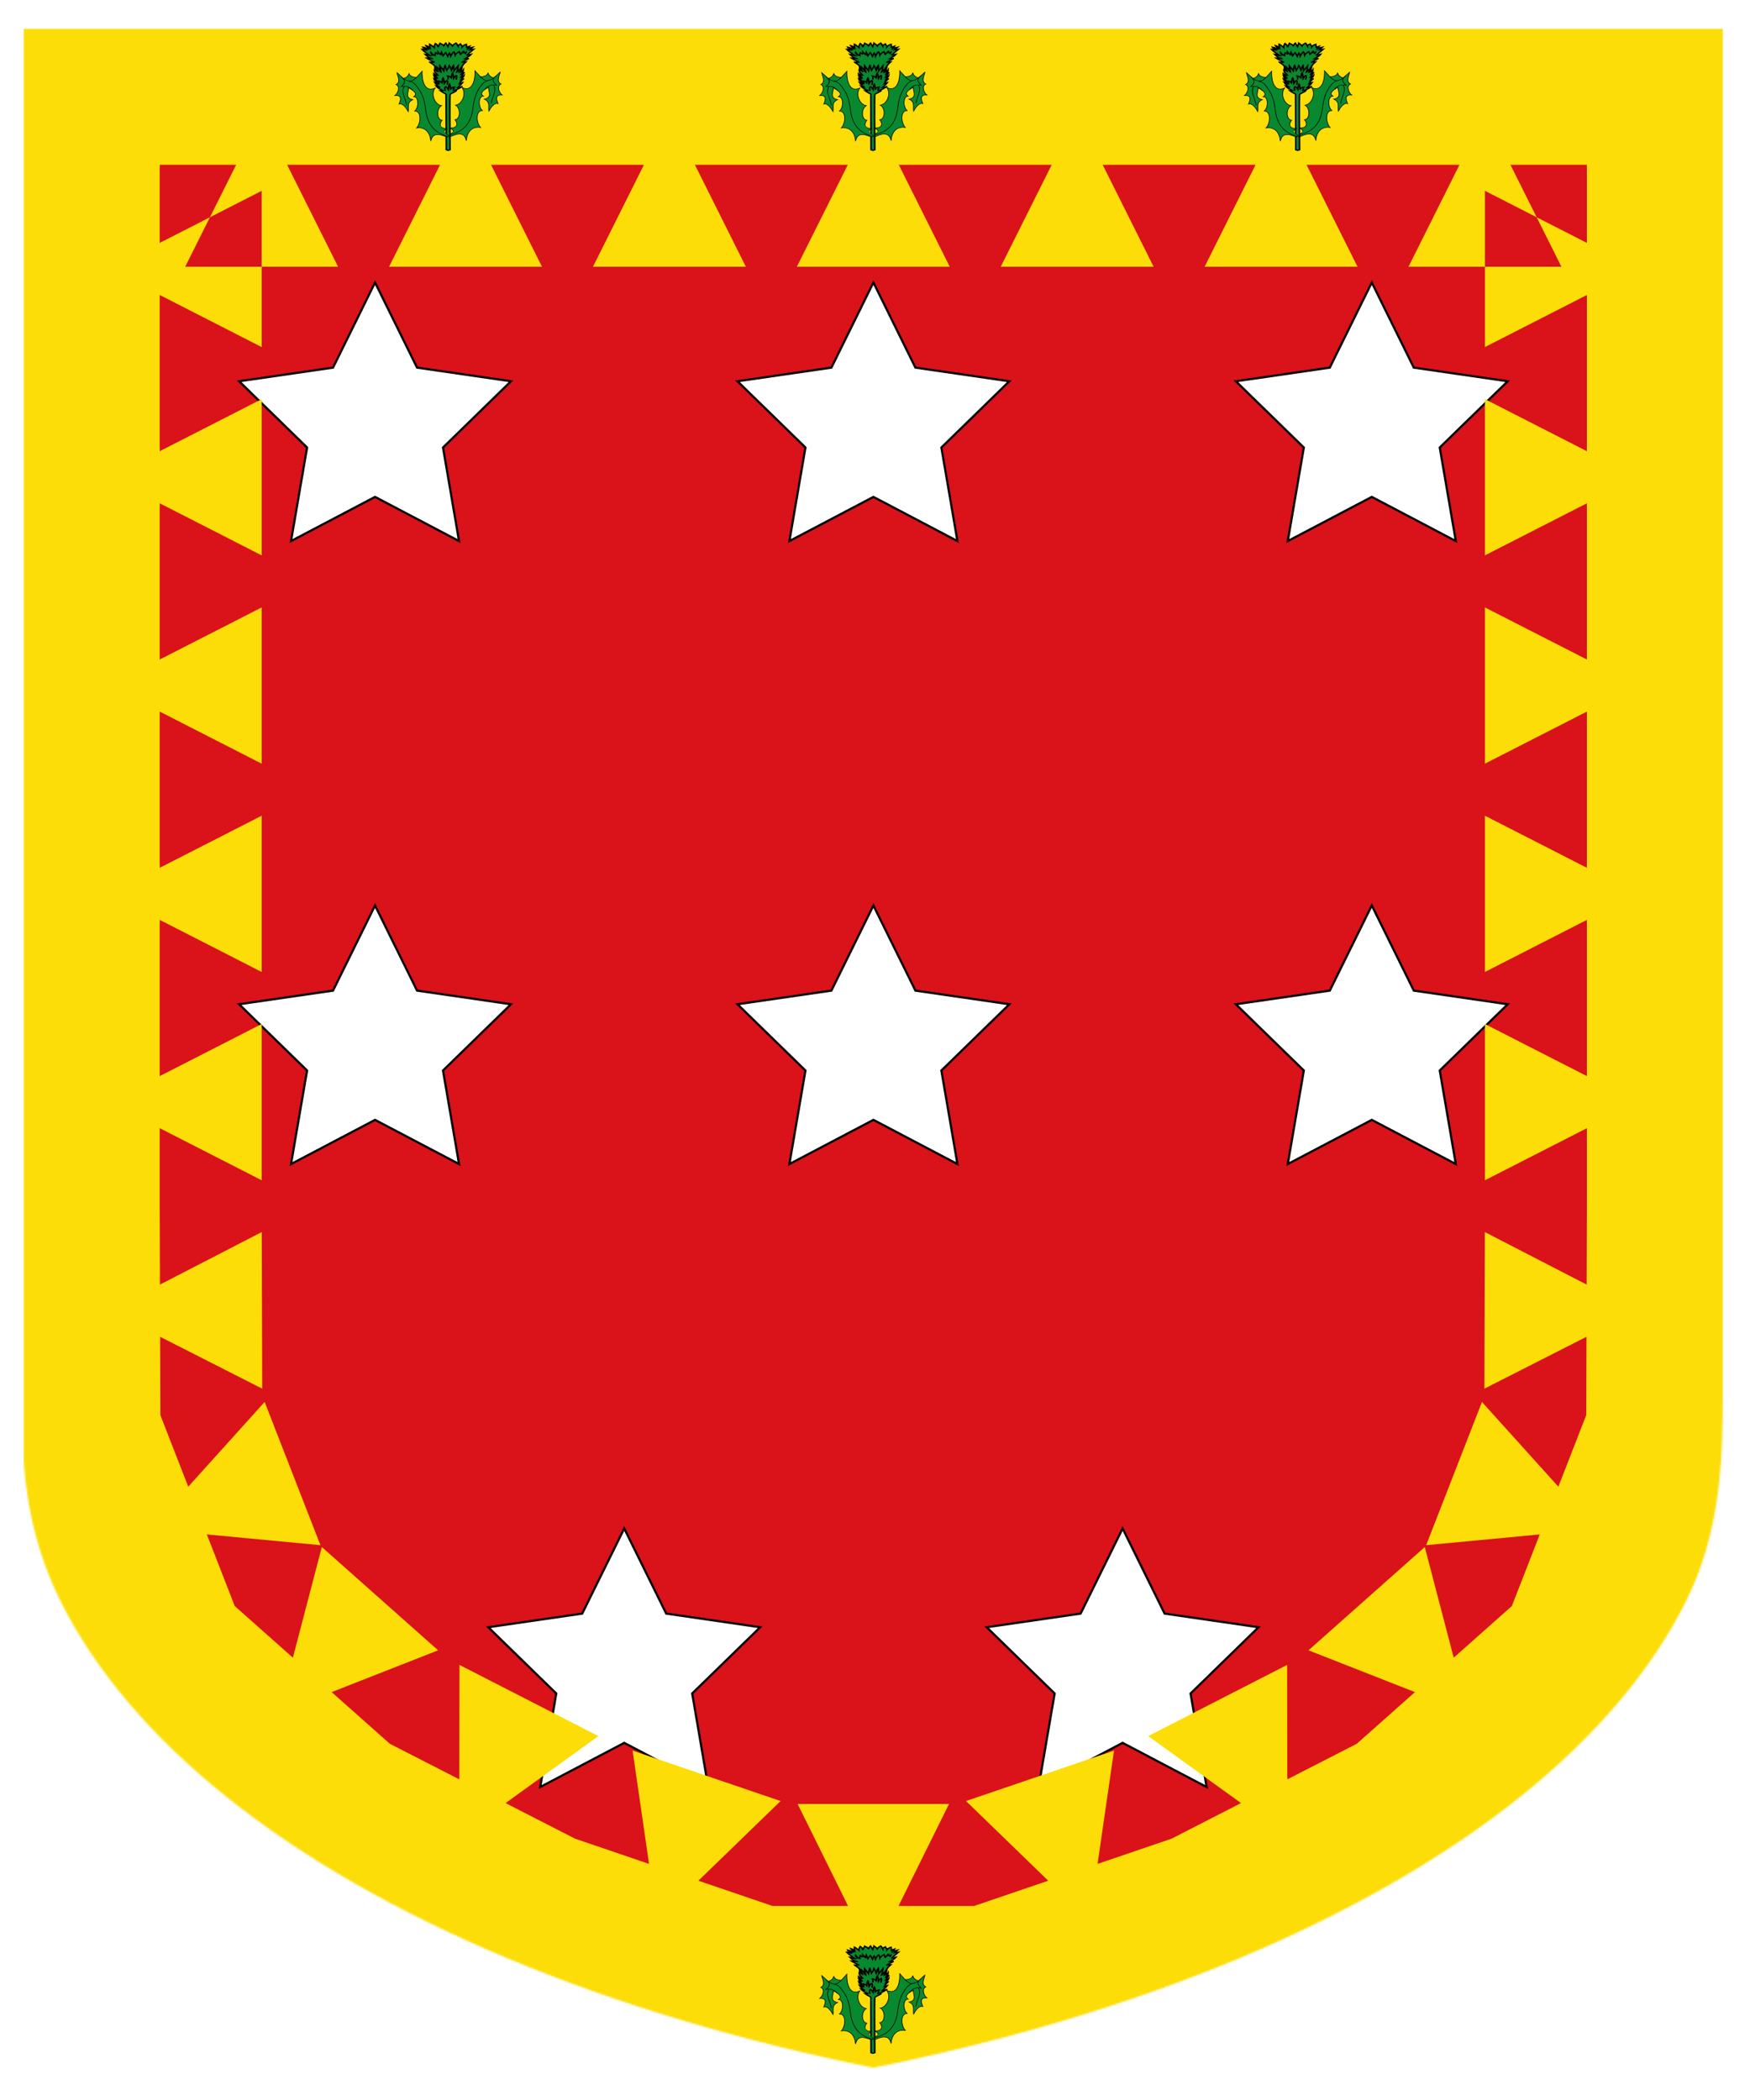 <?xml version="1.0" encoding="utf-8" ?>
    <svg version="1.1"
        baseProfile="full"
        xmlns="http://www.w3.org/2000/svg"
        xmlns:xlink="http://www.w3.org/1999/xlink" 
         xmlns:rdf="http://www.w3.org/1999/02/22-rdf-syntax-ns#"
         xmlns:cc="http://creativecommons.org/ns#"
         xmlns:dc="http://purl.org/dc/elements/1.1/" 
        xmlns:blazonML="http://drawshield.net/blazonML" preserveAspectRatio="xMidYMid meet" height="1200" width="1000" viewBox="0,0,1030,1230 "><defs>
      <filter id="shiny" x="0" y="0" width="150%" height="150%">
      <feGaussianBlur in = "SourceAlpha" stdDeviation = "4" result = "blur1"/>
        <feSpecularLighting result = "specOut" in = "blur1" specularExponent = "20" lighting-color = "#696969">
            <fePointLight x = "300" y = "300" z = "500"/>
        </feSpecularLighting>
        <feComposite result="highlight" in = "SourceGraphic" in2 = "specOut" operator = "arithmetic" k1 = "0" k2 = "1" k3 = "1" k4 = "0"/>
      <feOffset result="offOut" in="SourceGraphic" dx="14" dy="14" />
      <feColorMatrix result = "matrixOut" in = "offOut" type = "matrix" values = "0.2 0 0 0 0 0 0.2 0 0 0 0 0 0.2 0 0 0 0 0 1 0"/>
      <feGaussianBlur result="blurOut" in="matrixOut" stdDeviation="10" />
      <feBlend in="highlight" in2="blurOut" mode="normal"/>
    </filter></defs><g  filter="url(#shiny)" ><g mask="url(#mask5)"><g><g  fill="#da1219"><rect x='0' y='0' width='1000' height='1200'><title>Field</title></rect></g><g transform='translate(0,0)'><g  fill="#ffffff"><g transform=" translate(121.338,147.998) scale(0.427, 0.427) " >
<title>eight mullets</title><g  fill-rule="evenodd" stroke="#000000" stroke-width="3" ><path d="M 200 3 L 200 3 257.897 120.312 387.358 139.124 293.679 230.438 315.794 359.376 200 298.5 84.206 359.376 106.321 230.438 12.642 139.124 142.103 120.312 z"  />
</g>
</g>
</g><g  fill="#ffffff"><g transform=" translate(414.668,147.998) scale(0.427, 0.427) " >
<title>eight mullets</title><g  fill-rule="evenodd" stroke="#000000" stroke-width="3" ><path d="M 200 3 L 200 3 257.897 120.312 387.358 139.124 293.679 230.438 315.794 359.376 200 298.5 84.206 359.376 106.321 230.438 12.642 139.124 142.103 120.312 z"  />
</g>
</g>
</g><g  fill="#ffffff"><g transform=" translate(707.998,147.998) scale(0.427, 0.427) " >
<title>eight mullets</title><g  fill-rule="evenodd" stroke="#000000" stroke-width="3" ><path d="M 200 3 L 200 3 257.897 120.312 387.358 139.124 293.679 230.438 315.794 359.376 200 298.5 84.206 359.376 106.321 230.438 12.642 139.124 142.103 120.312 z"  />
</g>
</g>
</g><g  fill="#ffffff"><g transform=" translate(121.338,514.668) scale(0.427, 0.427) " >
<title>eight mullets</title><g  fill-rule="evenodd" stroke="#000000" stroke-width="3" ><path d="M 200 3 L 200 3 257.897 120.312 387.358 139.124 293.679 230.438 315.794 359.376 200 298.5 84.206 359.376 106.321 230.438 12.642 139.124 142.103 120.312 z"  />
</g>
</g>
</g><g  fill="#ffffff"><g transform=" translate(414.668,514.668) scale(0.427, 0.427) " >
<title>eight mullets</title><g  fill-rule="evenodd" stroke="#000000" stroke-width="3" ><path d="M 200 3 L 200 3 257.897 120.312 387.358 139.124 293.679 230.438 315.794 359.376 200 298.5 84.206 359.376 106.321 230.438 12.642 139.124 142.103 120.312 z"  />
</g>
</g>
</g><g  fill="#ffffff"><g transform=" translate(707.998,514.668) scale(0.427, 0.427) " >
<title>eight mullets</title><g  fill-rule="evenodd" stroke="#000000" stroke-width="3" ><path d="M 200 3 L 200 3 257.897 120.312 387.358 139.124 293.679 230.438 315.794 359.376 200 298.5 84.206 359.376 106.321 230.438 12.642 139.124 142.103 120.312 z"  />
</g>
</g>
</g><g  fill="#ffffff"><g transform=" translate(267.998,881.338) scale(0.427, 0.427) " >
<title>eight mullets</title><g  fill-rule="evenodd" stroke="#000000" stroke-width="3" ><path d="M 200 3 L 200 3 257.897 120.312 387.358 139.124 293.679 230.438 315.794 359.376 200 298.5 84.206 359.376 106.321 230.438 12.642 139.124 142.103 120.312 z"  />
</g>
</g>
</g><g  fill="#ffffff"><g transform=" translate(561.338,881.338) scale(0.427, 0.427) " >
<title>eight mullets</title><g  fill-rule="evenodd" stroke="#000000" stroke-width="3" ><path d="M 200 3 L 200 3 257.897 120.312 387.358 139.124 293.679 230.438 315.794 359.376 200 298.5 84.206 359.376 106.321 230.438 12.642 139.124 142.103 120.312 z"  />
</g>
</g>
</g><g><title>bordure</title><g  fill="#fcdd07"><path fill-rule='evenodd' d='M 1100 -100 
C 1100,-100 1100,-54.657 1100,-54.657
 1100,-54.657 1160,-84.886 1160,-84.886
 1160,-84.886 1160,5.8 1160,5.8
 1160,5.8 1100,-24.429 1100,-24.429
 1100,-24.429 1100,20.914 1100,20.914
 1100,20.914 1100,66.257 1100,66.257
 1100,66.257 1160,36.029 1160,36.029
 1160,36.029 1160,126.714 1160,126.714
 1160,126.714 1100,96.486 1100,96.486
 1100,96.486 1100,141.829 1100,141.829
 1100,141.829 1100,187.172 1100,187.172
 1100,187.172 1160,156.943 1160,156.943
 1160,156.943 1160,247.629 1160,247.629
 1160,247.629 1100,217.4 1100,217.4
 1100,217.4 1100,262.743 1100,262.743
 1100,262.743 1100,308.086 1100,308.086
 1100,308.086 1160,277.857 1160,277.857
 1160,277.857 1160,368.543 1160,368.543
 1160,368.543 1100,338.315 1100,338.315
 1100,338.315 1100,383.658 1100,383.658
 1100,383.658 1100,429 1100,429
 1100,429 1160,398.772 1160,398.772
 1160,398.772 1160,489.458 1160,489.458
 1160,489.458 1100,459.229 1100,459.229
 1100,459.229 1100,504.572 1100,504.572
 1100,504.572 1100,549.915 1100,549.915
 1100,549.915 1160,519.686 1160,519.686
 1160,519.686 1160,610.372 1160,610.372
 1160,610.372 1100,580.143 1100,580.143
 1100,580.143 1100,625.486 1100,625.486
 1100,625.486 1100,670.829 1100,670.829
 1100,670.829 1160,640.601 1160,640.601
 1160,640.601 1160,731.286 1160,731.286
 1160,731.286 1100,701.058 1100,701.058
 1100,701.058 1100,746.401 1100,746.401
 1100,746.401 1099.741,791.909 1099.741,791.909
 1099.741,791.909 1159.913,761.912 1159.913,761.912
 1159.913,761.912 1159.395,852.928 1159.395,852.928
 1159.395,852.928 1099.568,822.248 1099.568,822.248
 1099.568,822.248 1099.309,867.756 1099.309,867.756
 1099.309,867.756 1086.549,910.82 1086.549,910.82
 1086.549,910.82 1152.583,899.157 1152.583,899.157
 1152.583,899.157 1127.063,985.284 1127.063,985.284
 1127.063,985.284 1078.042,939.529 1078.042,939.529
 1078.042,939.529 1065.282,982.593 1065.282,982.593
 1065.282,982.593 1037.295,1017.967 1037.295,1017.967
 1037.295,1017.967 1103.007,1031.612 1103.007,1031.612
 1103.007,1031.612 1047.033,1102.36 1047.033,1102.36
 1047.033,1102.36 1018.637,1041.55 1018.637,1041.55
 1018.637,1041.55 990.65,1076.924 990.65,1076.924
 990.65,1076.924 954.531,1104.18 954.531,1104.18
 954.531,1104.18 1014.751,1133.903 1014.751,1133.903
 1014.751,1133.903 942.513,1188.415 942.513,1188.415
 942.513,1188.415 930.451,1122.35 930.451,1122.35
 930.451,1122.35 894.332,1149.606 894.332,1149.606
 894.332,1149.606 854.181,1170.754 854.181,1170.754
 854.181,1170.754 908.909,1209.742 908.909,1209.742
 908.909,1209.742 828.607,1252.038 828.607,1252.038
 828.607,1252.038 827.414,1184.853 827.414,1184.853
 827.414,1184.853 787.262,1206 787.262,1206
 787.262,1206 744.968,1222.644 744.968,1222.644
 744.968,1222.644 795.136,1267.381 795.136,1267.381
 795.136,1267.381 710.547,1300.668 710.547,1300.668
 710.547,1300.668 716.772,1233.74 716.772,1233.74
 716.772,1233.74 674.477,1250.384 674.477,1250.384
 674.477,1250.384 631.085,1263.51 631.085,1263.51
 631.085,1263.51 677.386,1312.189 677.386,1312.189
 677.386,1312.189 590.602,1338.442 590.602,1338.442
 590.602,1338.442 602.157,1272.261 602.157,1272.261
 602.157,1272.261 558.765,1285.388 558.765,1285.388
 558.765,1285.388 514.691,1285.388 514.691,1285.388
 514.691,1285.388 544.074,1345.388 544.074,1345.388
 544.074,1345.388 455.926,1345.388 455.926,1345.388
 455.926,1345.388 485.309,1285.388 485.309,1285.388
 485.309,1285.388 441.235,1285.388 441.235,1285.388
 441.235,1285.388 397.843,1272.261 397.843,1272.261
 397.843,1272.261 409.398,1338.442 409.398,1338.442
 409.398,1338.442 322.614,1312.189 322.614,1312.189
 322.614,1312.189 368.915,1263.51 368.915,1263.51
 368.915,1263.51 325.523,1250.384 325.523,1250.384
 325.523,1250.384 283.228,1233.74 283.228,1233.74
 283.228,1233.74 289.453,1300.668 289.453,1300.668
 289.453,1300.668 204.864,1267.381 204.864,1267.381
 204.864,1267.381 255.032,1222.644 255.032,1222.644
 255.032,1222.644 212.738,1206 212.738,1206
 212.738,1206 172.586,1184.853 172.586,1184.853
 172.586,1184.853 171.393,1252.038 171.393,1252.038
 171.393,1252.038 91.091,1209.742 91.091,1209.742
 91.091,1209.742 145.819,1170.754 145.819,1170.754
 145.819,1170.754 105.668,1149.606 105.668,1149.606
 105.668,1149.606 69.549,1122.35 69.549,1122.35
 69.549,1122.35 57.487,1188.415 57.487,1188.415
 57.487,1188.415 -14.751,1133.903 -14.751,1133.903
 -14.751,1133.903 45.469,1104.18 45.469,1104.18
 45.469,1104.18 9.35,1076.924 9.35,1076.924
 9.35,1076.924 -18.637,1041.55 -18.637,1041.55
 -18.637,1041.55 -47.033,1102.36 -47.033,1102.36
 -47.033,1102.36 -103.007,1031.612 -103.007,1031.612
 -103.007,1031.612 -37.295,1017.967 -37.295,1017.967
 -37.295,1017.967 -65.282,982.593 -65.282,982.593
 -65.282,982.593 -78.042,939.529 -78.042,939.529
 -78.042,939.529 -127.063,985.284 -127.063,985.284
 -127.063,985.284 -152.583,899.157 -152.583,899.157
 -152.583,899.157 -86.549,910.82 -86.549,910.82
 -86.549,910.82 -99.309,867.756 -99.309,867.756
 -99.309,867.756 -99.568,822.248 -99.568,822.248
 -99.568,822.248 -159.395,852.928 -159.395,852.928
 -159.395,852.928 -159.913,761.912 -159.913,761.912
 -159.913,761.912 -99.741,791.909 -99.741,791.909
 -99.741,791.909 -100,746.401 -100,746.401
 -100,746.401 -100,701.058 -100,701.058
 -100,701.058 -160,731.286 -160,731.286
 -160,731.286 -160,640.601 -160,640.601
 -160,640.601 -100,670.829 -100,670.829
 -100,670.829 -100,625.486 -100,625.486
 -100,625.486 -100,580.143 -100,580.143
 -100,580.143 -160,610.372 -160,610.372
 -160,610.372 -160,519.686 -160,519.686
 -160,519.686 -100,549.915 -100,549.915
 -100,549.915 -100,504.572 -100,504.572
 -100,504.572 -100,459.229 -100,459.229
 -100,459.229 -160,489.458 -160,489.458
 -160,489.458 -160,398.772 -160,398.772
 -160,398.772 -100,429 -100,429
 -100,429 -100,383.658 -100,383.658
 -100,383.658 -100,338.315 -100,338.315
 -100,338.315 -160,368.543 -160,368.543
 -160,368.543 -160,277.857 -160,277.857
 -160,277.857 -100,308.086 -100,308.086
 -100,308.086 -100,262.743 -100,262.743
 -100,262.743 -100,217.4 -100,217.4
 -100,217.4 -160,247.629 -160,247.629
 -160,247.629 -160,156.943 -160,156.943
 -160,156.943 -100,187.172 -100,187.172
 -100,187.172 -100,141.829 -100,141.829
 -100,141.829 -100,96.486 -100,96.486
 -100,96.486 -160,126.714 -160,126.714
 -160,126.714 -160,36.029 -160,36.029
 -160,36.029 -100,66.257 -100,66.257
 -100,66.257 -100,20.914 -100,20.914
 -100,20.914 -100,-24.429 -100,-24.429
 -100,-24.429 -160,5.8 -160,5.8
 -160,5.8 -160,-84.886 -160,-84.886
 -160,-84.886 -100,-54.657 -100,-54.657
 -100,-54.657 -100,-100 -100,-100
 -100,-100 -55,-100 -55,-100
 -55,-100 -85,-160 -85,-160
 -85,-160 5,-160 5,-160
 5,-160 -25,-100 -25,-100
 -25,-100 20,-100 20,-100
 20,-100 65,-100 65,-100
 65,-100 35,-160 35,-160
 35,-160 125,-160 125,-160
 125,-160 95,-100 95,-100
 95,-100 140,-100 140,-100
 140,-100 185,-100 185,-100
 185,-100 155,-160 155,-160
 155,-160 245,-160 245,-160
 245,-160 215,-100 215,-100
 215,-100 260,-100 260,-100
 260,-100 305,-100 305,-100
 305,-100 275,-160 275,-160
 275,-160 365,-160 365,-160
 365,-160 335,-100 335,-100
 335,-100 380,-100 380,-100
 380,-100 425,-100 425,-100
 425,-100 395,-160 395,-160
 395,-160 485,-160 485,-160
 485,-160 455,-100 455,-100
 455,-100 500,-100 500,-100
 500,-100 545,-100 545,-100
 545,-100 515,-160 515,-160
 515,-160 605,-160 605,-160
 605,-160 575,-100 575,-100
 575,-100 620,-100 620,-100
 620,-100 665,-100 665,-100
 665,-100 635,-160 635,-160
 635,-160 725,-160 725,-160
 725,-160 695,-100 695,-100
 695,-100 740,-100 740,-100
 740,-100 785,-100 785,-100
 785,-100 755,-160 755,-160
 755,-160 845,-160 845,-160
 845,-160 815,-100 815,-100
 815,-100 860,-100 860,-100
 860,-100 905,-100 905,-100
 905,-100 875,-160 875,-160
 875,-160 965,-160 965,-160
 965,-160 935,-100 935,-100
 935,-100 980,-100 980,-100
 980,-100 1025,-100 1025,-100
 1025,-100 995,-160 995,-160
 995,-160 1085,-160 1085,-160
 1085,-160 1055,-100 1055,-100
 1055,-100 1100,-100 1100,-100
 ZM 920 80 
C 920,80 875,80 875,80
 875,80 905,140 905,140
 905,140 815,140 815,140
 815,140 845,80 845,80
 845,80 800,80 800,80
 800,80 755,80 755,80
 755,80 785,140 785,140
 785,140 695,140 695,140
 695,140 725,80 725,80
 725,80 680,80 680,80
 680,80 635,80 635,80
 635,80 665,140 665,140
 665,140 575,140 575,140
 575,140 605,80 605,80
 605,80 560,80 560,80
 560,80 515,80 515,80
 515,80 545,140 545,140
 545,140 455,140 455,140
 455,140 485,80 485,80
 485,80 440,80 440,80
 440,80 395,80 395,80
 395,80 425,140 425,140
 425,140 335,140 335,140
 335,140 365,80 365,80
 365,80 320,80 320,80
 320,80 275,80 275,80
 275,80 305,140 305,140
 305,140 215,140 215,140
 215,140 245,80 245,80
 245,80 200,80 200,80
 200,80 155,80 155,80
 155,80 185,140 185,140
 185,140 95,140 95,140
 95,140 125,80 125,80
 125,80 80,80 80,80
 80,80 80,125.974 80,125.974
 80,125.974 140,95.325 140,95.325
 140,95.325 140,187.273 140,187.273
 140,187.273 80,156.624 80,156.624
 80,156.624 80,202.598 80,202.598
 80,202.598 80,248.573 80,248.573
 80,248.573 140,217.923 140,217.923
 140,217.923 140,309.872 140,309.872
 140,309.872 80,279.222 80,279.222
 80,279.222 80,325.196 80,325.196
 80,325.196 80,371.171 80,371.171
 80,371.171 140,340.521 140,340.521
 140,340.521 140,432.47 140,432.47
 140,432.47 80,401.82 80,401.82
 80,401.82 80,447.795 80,447.795
 80,447.795 80,493.769 80,493.769
 80,493.769 140,463.119 140,463.119
 140,463.119 140,555.068 140,555.068
 140,555.068 80,524.418 80,524.418
 80,524.418 80,570.393 80,570.393
 80,570.393 80,616.367 80,616.367
 80,616.367 140,585.718 140,585.718
 140,585.718 140,677.666 140,677.666
 140,677.666 80,647.017 80,647.017
 80,647.017 80,692.991 80,692.991
 80,692.991 80.143,739.075 80.143,739.075
 80.143,739.075 140.047,708.166 140.047,708.166
 140.047,708.166 140.333,800.335 140.333,800.335
 140.333,800.335 80.238,769.798 80.238,769.798
 80.238,769.798 80.381,815.882 80.381,815.882
 80.381,815.882 96.799,858.029 96.799,858.029
 96.799,858.029 141.762,808.153 141.762,808.153
 141.762,808.153 174.598,892.446 174.598,892.446
 174.598,892.446 107.745,886.127 107.745,886.127
 107.745,886.127 124.163,928.274 124.163,928.274
 124.163,928.274 158.387,958.668 158.387,958.668
 158.387,958.668 175.413,893.543 175.413,893.543
 175.413,893.543 243.861,954.331 243.861,954.331
 243.861,954.331 181.203,978.931 181.203,978.931
 181.203,978.931 215.428,1009.325 215.428,1009.325
 215.428,1009.325 256.313,1030.276 256.313,1030.276
 256.313,1030.276 256.42,962.912 256.42,962.912
 256.42,962.912 338.189,1004.815 338.189,1004.815
 338.189,1004.815 283.569,1044.244 283.569,1044.244
 283.569,1044.244 324.454,1065.196 324.454,1065.196
 324.454,1065.196 368.007,1080.04 368.007,1080.04
 368.007,1080.04 358.328,1013.352 358.328,1013.352
 358.328,1013.352 445.434,1043.041 445.434,1043.041
 445.434,1043.041 397.042,1089.937 397.042,1089.937
 397.042,1089.937 440.595,1104.781 440.595,1104.781
 440.595,1104.781 485.149,1104.781 485.149,1104.781
 485.149,1104.781 455.446,1044.781 455.446,1044.781
 455.446,1044.781 544.554,1044.781 544.554,1044.781
 544.554,1044.781 514.851,1104.781 514.851,1104.781
 514.851,1104.781 559.405,1104.781 559.405,1104.781
 559.405,1104.781 602.958,1089.937 602.958,1089.937
 602.958,1089.937 554.566,1043.041 554.566,1043.041
 554.566,1043.041 641.672,1013.352 641.672,1013.352
 641.672,1013.352 631.993,1080.04 631.993,1080.04
 631.993,1080.04 675.546,1065.196 675.546,1065.196
 675.546,1065.196 716.431,1044.244 716.431,1044.244
 716.431,1044.244 661.811,1004.815 661.811,1004.815
 661.811,1004.815 743.58,962.912 743.58,962.912
 743.58,962.912 743.687,1030.276 743.687,1030.276
 743.687,1030.276 784.572,1009.325 784.572,1009.325
 784.572,1009.325 818.797,978.931 818.797,978.931
 818.797,978.931 756.139,954.331 756.139,954.331
 756.139,954.331 824.587,893.543 824.587,893.543
 824.587,893.543 841.613,958.668 841.613,958.668
 841.613,958.668 875.837,928.274 875.837,928.274
 875.837,928.274 892.255,886.127 892.255,886.127
 892.255,886.127 825.402,892.446 825.402,892.446
 825.402,892.446 858.238,808.153 858.238,808.153
 858.238,808.153 903.201,858.029 903.201,858.029
 903.201,858.029 919.619,815.882 919.619,815.882
 919.619,815.882 919.762,769.798 919.762,769.798
 919.762,769.798 859.667,800.335 859.667,800.335
 859.667,800.335 859.953,708.166 859.953,708.166
 859.953,708.166 919.857,739.075 919.857,739.075
 919.857,739.075 920,692.991 920,692.991
 920,692.991 920,647.017 920,647.017
 920,647.017 860,677.666 860,677.666
 860,677.666 860,585.718 860,585.718
 860,585.718 920,616.367 920,616.367
 920,616.367 920,570.393 920,570.393
 920,570.393 920,524.418 920,524.418
 920,524.418 860,555.068 860,555.068
 860,555.068 860,463.119 860,463.119
 860,463.119 920,493.769 920,493.769
 920,493.769 920,447.795 920,447.795
 920,447.795 920,401.82 920,401.82
 920,401.82 860,432.47 860,432.47
 860,432.47 860,340.521 860,340.521
 860,340.521 920,371.171 920,371.171
 920,371.171 920,325.196 920,325.196
 920,325.196 920,279.222 920,279.222
 920,279.222 860,309.872 860,309.872
 860,309.872 860,217.923 860,217.923
 860,217.923 920,248.573 920,248.573
 920,248.573 920,202.598 920,202.598
 920,202.598 920,156.624 920,156.624
 920,156.624 860,187.273 860,187.273
 860,187.273 860,95.325 860,95.325
 860,95.325 920,125.974 920,125.974
 920,125.974 920,80 920,80
 Z'/></g><g  fill="#088930"><g transform=" translate(218,8) scale(0.298, 0.239) " >
<title>four thistles</title><g  ><g  ><g  fill="#088930"  class="feature slipped"  ><path d="m80.99,66.8   c-1.98,-1.744 0.183,-4.164 -0.723,-7.55 -1.612,-5.352 -9.442,-9.328 -10.18,-10.92 4.056,0.131 9.812,1.585 8.879,-0.324 -5.069,-3.194 -9.253,-4.656 -15.21,-9.582 5.234,0.195 7.013,1.082 11.48,1.256 -1.754,-2.176 -4.296,2.264 -14.64,-10.84 5.098,0.745 8.294,3.956 11.03,3.946 -3.254,-2.591 -13.32,-10.87 -17.24,-16.16 4.194,-0.784 7.368,3.784 10.9,1.774 -0.085,-0.685 -8.259,-4.616 -9.119,-7.344 3.133,0.35 12.82,6.216 12.74,5.341 -0.246,-2.672 -5.451,-6.167 -6.409,-8.893 4.428,1.55 6.519,4.074 8.615,6.588 -0.103,-1.157 -1.55,-7.965 -1.272,-10.07 2.915,1.561 6.355,5.517 9.199,8.387 -0.518,-3.898 1.68,-8.315 2.462,-9.969 2.909,2.187 4.989,4.575 5.068,9.122   l3.801,-9.629   c2.32,2.248 5.158,1.17 7.855,7.348 -0.063,-3.505 1.889,-5.667 3.801,-7.855   l4.054,8.362   c1.019,-4.55 2.749,-5.905 2.787,-8.362 3.038,2.653 4.949,4.439 6.335,7.095 1.855,-4.49 5.589,-5.673 6.841,-7.095 2.39,1.808 1.225,2.365 4.054,7.602 0.052,-3.41 3.609,-4.331 5.068,-5.321 0.36,2.396 3.608,3.855 3.294,6.841 2.534,-3.845 5.574,-5.479 8.108,-6.081 0.008,2.534 1.627,6.588 0,9.122 2.027,-2.339 4.814,-4.049 6.841,-4.814   l-3.801,6.841   c5.631,-3.221 7.488,-3.423 9.882,-4.054   l-6.081,6.588 7.855,-1.52 -9.122,9.629 -5.068,5.575 9.122,-2.787   c-4.881,6.923 -8.448,7.271 -12.67,10.9   l8.108,-0.507 -14.7,9.629   c2.864,-0.862 3.046,-0.636 9.122,-1.267 -1.994,2.082 -10.88,10.19 -9.122,20.78   l-46.12,-4.308 -6.588,2.28   "  fill-rule="evenodd" stroke="#000000" stroke-width="2.915" />
</g>
<path d="m76.39,31.4   c-1.069,0.364 -4.829,-6.558 -4.308,-7.602 2.942,4.386 5.838,7.736 8.682,8.634 -0.536,-5.383 1.509,-4.929 0.44,-8.127 1.687,1.806 4.416,3.419 5.569,4.769 -0.69,-2.187 0.658,-3.504 0.259,-5.529 1.635,2.105 3.849,6.105 4.809,6.585 -0.617,-2.347 1.252,-3.408 1.779,-5.825   l3.041,8.362   c1.229,-2.365 2.986,-5.42 4.814,-7.785 1.807,2.467 3.242,7.183 4.308,9.559 0,0 2.027,-7.278 3.294,-8.799 1.521,2.39 2.534,8.292 2.534,8.292 0,0 4.054,-10.32 6.335,-11.08 1.984,3.217 1.639,6.282 2.28,8.799 1.395,-4.337 5.504,-6.927 8.362,-9.122 0.963,2.686 2.447,5.977 1.774,7.855 1.96,-2.142 7.431,-10.48 7.602,-9.882 -0.812,3.643 -5.26,7.025 4.054,3.547   l-1.774,4.561   "  stroke="#000000" stroke-width="2.915" />
<g  fill="#088930"  class="feature leaved"  ><g  stroke="#000000" stroke-width="1.298" ><path d="m164.6,84.7   c9.319,0.122 19.66,-1.412 20.78,-10.39 1.553,8.72 7.651,12.89 16.84,13.98   l-17.56,12.18 -20.07,-15.77   z "  fill-rule="evenodd" stroke="#000000" stroke-width="1.298" />
<path d="m111.2,231.8   c17.23,-9.491 27.96,-9.43 31.32,9.889 1.338,-24.14 13.32,-35.38 28.13,-32.26 -8.564,-10.7 -10.58,-43.12 4.167,-41.48 -8.634,-6.362 -9.509,-36.09 1.382,-35.65 -7.646,-6.56 -2.163,-13.37 10.12,-21.94 -0.609,10.11 8.683,24.74 -8.456,29.21 12.7,7.041 7.578,18.03 9.122,29.39 3.427,-7.991 11.06,-21.84 18.24,-18.24 -2.054,-7.37 -8.367,-22.55 8.108,-21.28 -5.572,-5.044 -11.6,-22.1 -2.204,-27.15 -10.47,-6.157 -2.269,-22.73 -1.85,-29.37 -9.921,10.54 -13.67,18.49 -24.33,21.28 -9.675,0.062 -14.78,-10.74 -25.34,-24.56 0.597,14.23 -1.932,54.4 -25.46,41.44 9.216,15.89 -0.236,41.2 -12.99,43.28 10.73,7.458 9.829,34.87 -1.075,35.89 5.806,8.333 6.241,20.7 -9.603,20.38 6.025,5.353 12.53,9.052 -5.6,18.13   l6.317,3.041   z "  fill-rule="evenodd" stroke="#000000" stroke-width="1.298" />
<path d="m195.6,103.2   c8.805,13.77 -2.578,29.84 -3.942,47.3   "  stroke="#000000" stroke-width="1.298" />
<path d="m112,226.7   c32.13,-9.821 41.12,-38 43.82,-66.6 2.222,-23.53 6.584,-37.44 14.31,-51.21 3.87,-5.17 6.48,-13.63 18.78,-16.25   "  stroke="#000000" stroke-width="1.298" />
<path d="m178.8,115.6   c7.471,-10.03 13.24,-12.83 23.29,-10.39 -8.574,-10.07 -8.651,-14.19 -0.717,-23.29   "  stroke="#000000" stroke-width="1.298" />
</g>
<path d="m100.7,56.4   c-2.313,4.223 -1.791,9.208 -2.562,13.94   L90.09,57   c-0.592,4.857 2.015,10.98 2.531,15.94 -3.814,-2.658 -5.959,-11.75 -10.38,-14.19 -0.582,4.22 2.695,8.54 3.969,12.53 -2.25,-0.76 -1.832,-1.627 -6.562,-4.906 -0.863,1.305 0.51,6.086 1.062,7.094 1.994,2.327 3.405,3.372 5.812,7.594 -3.849,0.52 -5.709,-2.902 -8.344,-4.812 0.216,5.321 4.638,6.585 7.344,11.91 -1.734,0.956 -4.508,-3.263 -6.844,-5.312 1.33,4.73 3.955,7.93 5.312,12.41 -1.858,-1.562 -3.198,-4.073 -5.562,-5.812 1.196,5.623 5.535,6.165 9.125,12.91 -2.146,0.621 -4.619,-3.291 -8.125,-4.812 2.112,4.867 8.278,11.79 11.66,13.44   l-8.344,-3.562   c3.227,4.753 7.443,7.71 13.69,10.91 -3.236,1.337 -0.622,1.237 -5.406,0.625 5.647,5.184 13.51,8.631 11.41,9.25   l0.438,136.1   C105.2,265.2 106.7,265.8 106.7,265.8   c0,0 1.478,-0.566 3.688,-1.469 -0.301,-40.6 -0.897,-135.4 0.156,-136.7 1.332,-1.615 11.99,-7.219 12.22,-8.625 0.336,-2.062 -4.562,-1 -4.562,-1 6.658,-1.427 11.88,-6.297 16.72,-10.16 -2.935,1.337 -5.067,3.224 -9.875,3.312 5.61,-6.166 7.83,-8.014 10.12,-12.41   L128.3,101.8   c0.12,-0.457 5.016,-8.069 7.656,-11.03 -1.923,1.404 -4.844,3.438 -4.844,3.438 0.691,-4.392 5.941,-8.295 6.812,-12.69 -1.936,2.3 -3.958,4.268 -6.562,4.562   l7.344,-12.91 -7.875,6.844   c0,0 6.094,-8.377 6.094,-12.94 -0.801,1.564 -5.189,5.393 -7.594,6.344 2.415,-5.152 4.874,-9.82 5.062,-14.72 -3.505,4.815 -5.945,11.78 -10.66,14.19 2.283,-6.591 2.201,-10.77 2.562,-15.44   L118.2,69.9   c0.18,-4.476 -0.564,-8.961 -1,-13.44 -3.002,4.184 -2.449,9.635 -4.062,12.94 -1.577,-4.416 -1.692,-8.616 -4.312,-12.66 -0.583,3.117 -3.057,8.88 -5.062,12.41 -1.49,-4.447 -1.257,-8.21 -3.031,-12.69   z m35.25,34.34   c1.263,-0.922 2.179,-1.624 1.219,-1.125 -0.288,0.15 -0.727,0.573 -1.219,1.125   z "  fill-opacity="0.996" fill-rule="evenodd" stroke="#000000" stroke-width="2.915" />
<g  stroke="#000000" stroke-width="1.298" ><path d="m50.19,86.2   c-9.319,0.122 -19.66,-1.412 -20.78,-10.39 -1.553,8.72 -7.651,12.89 -16.84,13.98   l17.56,12.18 20.07,-15.77   z "  fill-rule="evenodd" stroke="#000000" stroke-width="1.298" />
<path d="m103.6,233   c-17.23,-9.491 -27.96,-9.43 -31.32,9.89 -1.338,-24.14 -13.32,-35.38 -28.13,-32.26 8.564,-10.7 10.58,-43.12 -4.167,-41.48 8.634,-6.362 9.509,-36.09 -1.382,-35.65 7.646,-6.56 2.163,-13.37 -10.12,-21.94 0.609,10.11 -8.683,24.74 8.456,29.21 -12.7,7.041 -7.578,18.03 -9.122,29.39 -3.427,-7.991 -11.06,-21.84 -18.24,-18.24 2.054,-7.37 8.367,-22.55 -8.108,-21.28 5.572,-5.044 11.6,-22.1 2.204,-27.15 10.47,-6.157 2.269,-22.73 1.85,-29.37 9.921,10.54 13.67,18.49 24.33,21.28 9.675,0.062 14.78,-10.74 25.34,-24.56 -0.597,14.23 1.932,54.4 25.46,41.44 -9.216,15.89 0.236,41.2 12.99,43.28 -10.73,7.458 -9.829,34.87 1.075,35.89 -5.806,8.333 -6.241,20.7 9.603,20.38 -6.025,5.353 -12.53,9.052 5.6,18.13   l-6.317,3.041   z "  fill-rule="evenodd" stroke="#000000" stroke-width="1.298" />
<path d="m20.49,107.4   c-8.805,13.77 2.578,29.84 3.942,47.3   "  stroke="#000000" stroke-width="1.298" />
<path d="m105.9,231   c-32.13,-9.821 -41.12,-38 -43.82,-66.6 -2.222,-23.53 -6.584,-37.44 -14.31,-51.21 -3.87,-5.17 -6.48,-15.41 -18.78,-18.02   "  stroke="#000000" stroke-width="1.298" />
<path d="m37.29,118.9   c-7.471,-10.03 -13.24,-12.83 -23.29,-10.39 8.574,-10.07 8.651,-14.19 0.717,-23.29   "  stroke="#000000" stroke-width="1.298" />
</g>
<path d="m101,119.3   c-2.448,-8.615 0.474,-10.9 0.507,-10.9 2.618,1.471 3.716,4.457 5.575,7.855 0.555,-4.953 0.49,-10.84 2.28,-13.94 1.165,1.945 1.785,6.617 2.28,11.91 2.449,-3.057 4.899,-4.196 7.348,-4.561 -2.574,6.013 -1.433,7.172 -2.787,10.14   "  stroke="#000000" stroke-width="2.915" />
<path d="m122.2,91.7   c2.448,-8.615 0.793,-10.64 0.76,-10.64 -2.618,1.471 -3.716,4.457 -5.575,7.855 -0.555,-4.953 -0.49,-10.84 -2.28,-13.94 -1.165,1.945 -1.785,6.617 -2.28,11.91 -2.449,-3.057 -4.899,-4.196 -7.348,-4.561 2.574,6.013 0.166,5.905 1.52,8.869   "  stroke="#000000" stroke-width="2.915" />
<path d="m104.5,104.3   c2.448,-8.615 0.033,-10.9 0,-10.9 -2.618,1.471 -3.716,4.457 -5.575,7.855 -0.555,-4.953 -0.49,-10.84 -2.28,-13.94 -1.165,1.945 -1.785,6.617 -2.28,11.91 -2.449,-3.057 -4.899,-4.196 -7.348,-4.561 2.574,6.013 0.926,5.145 2.28,8.108   "  stroke="#000000" stroke-width="2.915" />
</g>
</g>
</g>
</g>
</g><g  fill="#088930"><g transform=" translate(468,8) scale(0.298, 0.239) " >
<title>four thistles</title><g  ><g  ><g  fill="#088930"  class="feature slipped"  ><path d="m80.99,66.8   c-1.98,-1.744 0.183,-4.164 -0.723,-7.55 -1.612,-5.352 -9.442,-9.328 -10.18,-10.92 4.056,0.131 9.812,1.585 8.879,-0.324 -5.069,-3.194 -9.253,-4.656 -15.21,-9.582 5.234,0.195 7.013,1.082 11.48,1.256 -1.754,-2.176 -4.296,2.264 -14.64,-10.84 5.098,0.745 8.294,3.956 11.03,3.946 -3.254,-2.591 -13.32,-10.87 -17.24,-16.16 4.194,-0.784 7.368,3.784 10.9,1.774 -0.085,-0.685 -8.259,-4.616 -9.119,-7.344 3.133,0.35 12.82,6.216 12.74,5.341 -0.246,-2.672 -5.451,-6.167 -6.409,-8.893 4.428,1.55 6.519,4.074 8.615,6.588 -0.103,-1.157 -1.55,-7.965 -1.272,-10.07 2.915,1.561 6.355,5.517 9.199,8.387 -0.518,-3.898 1.68,-8.315 2.462,-9.969 2.909,2.187 4.989,4.575 5.068,9.122   l3.801,-9.629   c2.32,2.248 5.158,1.17 7.855,7.348 -0.063,-3.505 1.889,-5.667 3.801,-7.855   l4.054,8.362   c1.019,-4.55 2.749,-5.905 2.787,-8.362 3.038,2.653 4.949,4.439 6.335,7.095 1.855,-4.49 5.589,-5.673 6.841,-7.095 2.39,1.808 1.225,2.365 4.054,7.602 0.052,-3.41 3.609,-4.331 5.068,-5.321 0.36,2.396 3.608,3.855 3.294,6.841 2.534,-3.845 5.574,-5.479 8.108,-6.081 0.008,2.534 1.627,6.588 0,9.122 2.027,-2.339 4.814,-4.049 6.841,-4.814   l-3.801,6.841   c5.631,-3.221 7.488,-3.423 9.882,-4.054   l-6.081,6.588 7.855,-1.52 -9.122,9.629 -5.068,5.575 9.122,-2.787   c-4.881,6.923 -8.448,7.271 -12.67,10.9   l8.108,-0.507 -14.7,9.629   c2.864,-0.862 3.046,-0.636 9.122,-1.267 -1.994,2.082 -10.88,10.19 -9.122,20.78   l-46.12,-4.308 -6.588,2.28   "  fill-rule="evenodd" stroke="#000000" stroke-width="2.915" />
</g>
<path d="m76.39,31.4   c-1.069,0.364 -4.829,-6.558 -4.308,-7.602 2.942,4.386 5.838,7.736 8.682,8.634 -0.536,-5.383 1.509,-4.929 0.44,-8.127 1.687,1.806 4.416,3.419 5.569,4.769 -0.69,-2.187 0.658,-3.504 0.259,-5.529 1.635,2.105 3.849,6.105 4.809,6.585 -0.617,-2.347 1.252,-3.408 1.779,-5.825   l3.041,8.362   c1.229,-2.365 2.986,-5.42 4.814,-7.785 1.807,2.467 3.242,7.183 4.308,9.559 0,0 2.027,-7.278 3.294,-8.799 1.521,2.39 2.534,8.292 2.534,8.292 0,0 4.054,-10.32 6.335,-11.08 1.984,3.217 1.639,6.282 2.28,8.799 1.395,-4.337 5.504,-6.927 8.362,-9.122 0.963,2.686 2.447,5.977 1.774,7.855 1.96,-2.142 7.431,-10.48 7.602,-9.882 -0.812,3.643 -5.26,7.025 4.054,3.547   l-1.774,4.561   "  stroke="#000000" stroke-width="2.915" />
<g  fill="#088930"  class="feature leaved"  ><g  stroke="#000000" stroke-width="1.298" ><path d="m164.6,84.7   c9.319,0.122 19.66,-1.412 20.78,-10.39 1.553,8.72 7.651,12.89 16.84,13.98   l-17.56,12.18 -20.07,-15.77   z "  fill-rule="evenodd" stroke="#000000" stroke-width="1.298" />
<path d="m111.2,231.8   c17.23,-9.491 27.96,-9.43 31.32,9.889 1.338,-24.14 13.32,-35.38 28.13,-32.26 -8.564,-10.7 -10.58,-43.12 4.167,-41.48 -8.634,-6.362 -9.509,-36.09 1.382,-35.65 -7.646,-6.56 -2.163,-13.37 10.12,-21.94 -0.609,10.11 8.683,24.74 -8.456,29.21 12.7,7.041 7.578,18.03 9.122,29.39 3.427,-7.991 11.06,-21.84 18.24,-18.24 -2.054,-7.37 -8.367,-22.55 8.108,-21.28 -5.572,-5.044 -11.6,-22.1 -2.204,-27.15 -10.47,-6.157 -2.269,-22.73 -1.85,-29.37 -9.921,10.54 -13.67,18.49 -24.33,21.28 -9.675,0.062 -14.78,-10.74 -25.34,-24.56 0.597,14.23 -1.932,54.4 -25.46,41.44 9.216,15.89 -0.236,41.2 -12.99,43.28 10.73,7.458 9.829,34.87 -1.075,35.89 5.806,8.333 6.241,20.7 -9.603,20.38 6.025,5.353 12.53,9.052 -5.6,18.13   l6.317,3.041   z "  fill-rule="evenodd" stroke="#000000" stroke-width="1.298" />
<path d="m195.6,103.2   c8.805,13.77 -2.578,29.84 -3.942,47.3   "  stroke="#000000" stroke-width="1.298" />
<path d="m112,226.7   c32.13,-9.821 41.12,-38 43.82,-66.6 2.222,-23.53 6.584,-37.44 14.31,-51.21 3.87,-5.17 6.48,-13.63 18.78,-16.25   "  stroke="#000000" stroke-width="1.298" />
<path d="m178.8,115.6   c7.471,-10.03 13.24,-12.83 23.29,-10.39 -8.574,-10.07 -8.651,-14.19 -0.717,-23.29   "  stroke="#000000" stroke-width="1.298" />
</g>
<path d="m100.7,56.4   c-2.313,4.223 -1.791,9.208 -2.562,13.94   L90.09,57   c-0.592,4.857 2.015,10.98 2.531,15.94 -3.814,-2.658 -5.959,-11.75 -10.38,-14.19 -0.582,4.22 2.695,8.54 3.969,12.53 -2.25,-0.76 -1.832,-1.627 -6.562,-4.906 -0.863,1.305 0.51,6.086 1.062,7.094 1.994,2.327 3.405,3.372 5.812,7.594 -3.849,0.52 -5.709,-2.902 -8.344,-4.812 0.216,5.321 4.638,6.585 7.344,11.91 -1.734,0.956 -4.508,-3.263 -6.844,-5.312 1.33,4.73 3.955,7.93 5.312,12.41 -1.858,-1.562 -3.198,-4.073 -5.562,-5.812 1.196,5.623 5.535,6.165 9.125,12.91 -2.146,0.621 -4.619,-3.291 -8.125,-4.812 2.112,4.867 8.278,11.79 11.66,13.44   l-8.344,-3.562   c3.227,4.753 7.443,7.71 13.69,10.91 -3.236,1.337 -0.622,1.237 -5.406,0.625 5.647,5.184 13.51,8.631 11.41,9.25   l0.438,136.1   C105.2,265.2 106.7,265.8 106.7,265.8   c0,0 1.478,-0.566 3.688,-1.469 -0.301,-40.6 -0.897,-135.4 0.156,-136.7 1.332,-1.615 11.99,-7.219 12.22,-8.625 0.336,-2.062 -4.562,-1 -4.562,-1 6.658,-1.427 11.88,-6.297 16.72,-10.16 -2.935,1.337 -5.067,3.224 -9.875,3.312 5.61,-6.166 7.83,-8.014 10.12,-12.41   L128.3,101.8   c0.12,-0.457 5.016,-8.069 7.656,-11.03 -1.923,1.404 -4.844,3.438 -4.844,3.438 0.691,-4.392 5.941,-8.295 6.812,-12.69 -1.936,2.3 -3.958,4.268 -6.562,4.562   l7.344,-12.91 -7.875,6.844   c0,0 6.094,-8.377 6.094,-12.94 -0.801,1.564 -5.189,5.393 -7.594,6.344 2.415,-5.152 4.874,-9.82 5.062,-14.72 -3.505,4.815 -5.945,11.78 -10.66,14.19 2.283,-6.591 2.201,-10.77 2.562,-15.44   L118.2,69.9   c0.18,-4.476 -0.564,-8.961 -1,-13.44 -3.002,4.184 -2.449,9.635 -4.062,12.94 -1.577,-4.416 -1.692,-8.616 -4.312,-12.66 -0.583,3.117 -3.057,8.88 -5.062,12.41 -1.49,-4.447 -1.257,-8.21 -3.031,-12.69   z m35.25,34.34   c1.263,-0.922 2.179,-1.624 1.219,-1.125 -0.288,0.15 -0.727,0.573 -1.219,1.125   z "  fill-opacity="0.996" fill-rule="evenodd" stroke="#000000" stroke-width="2.915" />
<g  stroke="#000000" stroke-width="1.298" ><path d="m50.19,86.2   c-9.319,0.122 -19.66,-1.412 -20.78,-10.39 -1.553,8.72 -7.651,12.89 -16.84,13.98   l17.56,12.18 20.07,-15.77   z "  fill-rule="evenodd" stroke="#000000" stroke-width="1.298" />
<path d="m103.6,233   c-17.23,-9.491 -27.96,-9.43 -31.32,9.89 -1.338,-24.14 -13.32,-35.38 -28.13,-32.26 8.564,-10.7 10.58,-43.12 -4.167,-41.48 8.634,-6.362 9.509,-36.09 -1.382,-35.65 7.646,-6.56 2.163,-13.37 -10.12,-21.94 0.609,10.11 -8.683,24.74 8.456,29.21 -12.7,7.041 -7.578,18.03 -9.122,29.39 -3.427,-7.991 -11.06,-21.84 -18.24,-18.24 2.054,-7.37 8.367,-22.55 -8.108,-21.28 5.572,-5.044 11.6,-22.1 2.204,-27.15 10.47,-6.157 2.269,-22.73 1.85,-29.37 9.921,10.54 13.67,18.49 24.33,21.28 9.675,0.062 14.78,-10.74 25.34,-24.56 -0.597,14.23 1.932,54.4 25.46,41.44 -9.216,15.89 0.236,41.2 12.99,43.28 -10.73,7.458 -9.829,34.87 1.075,35.89 -5.806,8.333 -6.241,20.7 9.603,20.38 -6.025,5.353 -12.53,9.052 5.6,18.13   l-6.317,3.041   z "  fill-rule="evenodd" stroke="#000000" stroke-width="1.298" />
<path d="m20.49,107.4   c-8.805,13.77 2.578,29.84 3.942,47.3   "  stroke="#000000" stroke-width="1.298" />
<path d="m105.9,231   c-32.13,-9.821 -41.12,-38 -43.82,-66.6 -2.222,-23.53 -6.584,-37.44 -14.31,-51.21 -3.87,-5.17 -6.48,-15.41 -18.78,-18.02   "  stroke="#000000" stroke-width="1.298" />
<path d="m37.29,118.9   c-7.471,-10.03 -13.24,-12.83 -23.29,-10.39 8.574,-10.07 8.651,-14.19 0.717,-23.29   "  stroke="#000000" stroke-width="1.298" />
</g>
<path d="m101,119.3   c-2.448,-8.615 0.474,-10.9 0.507,-10.9 2.618,1.471 3.716,4.457 5.575,7.855 0.555,-4.953 0.49,-10.84 2.28,-13.94 1.165,1.945 1.785,6.617 2.28,11.91 2.449,-3.057 4.899,-4.196 7.348,-4.561 -2.574,6.013 -1.433,7.172 -2.787,10.14   "  stroke="#000000" stroke-width="2.915" />
<path d="m122.2,91.7   c2.448,-8.615 0.793,-10.64 0.76,-10.64 -2.618,1.471 -3.716,4.457 -5.575,7.855 -0.555,-4.953 -0.49,-10.84 -2.28,-13.94 -1.165,1.945 -1.785,6.617 -2.28,11.91 -2.449,-3.057 -4.899,-4.196 -7.348,-4.561 2.574,6.013 0.166,5.905 1.52,8.869   "  stroke="#000000" stroke-width="2.915" />
<path d="m104.5,104.3   c2.448,-8.615 0.033,-10.9 0,-10.9 -2.618,1.471 -3.716,4.457 -5.575,7.855 -0.555,-4.953 -0.49,-10.84 -2.28,-13.94 -1.165,1.945 -1.785,6.617 -2.28,11.91 -2.449,-3.057 -4.899,-4.196 -7.348,-4.561 2.574,6.013 0.926,5.145 2.28,8.108   "  stroke="#000000" stroke-width="2.915" />
</g>
</g>
</g>
</g>
</g><g  fill="#088930"><g transform=" translate(718,8) scale(0.298, 0.239) " >
<title>four thistles</title><g  ><g  ><g  fill="#088930"  class="feature slipped"  ><path d="m80.99,66.8   c-1.98,-1.744 0.183,-4.164 -0.723,-7.55 -1.612,-5.352 -9.442,-9.328 -10.18,-10.92 4.056,0.131 9.812,1.585 8.879,-0.324 -5.069,-3.194 -9.253,-4.656 -15.21,-9.582 5.234,0.195 7.013,1.082 11.48,1.256 -1.754,-2.176 -4.296,2.264 -14.64,-10.84 5.098,0.745 8.294,3.956 11.03,3.946 -3.254,-2.591 -13.32,-10.87 -17.24,-16.16 4.194,-0.784 7.368,3.784 10.9,1.774 -0.085,-0.685 -8.259,-4.616 -9.119,-7.344 3.133,0.35 12.82,6.216 12.74,5.341 -0.246,-2.672 -5.451,-6.167 -6.409,-8.893 4.428,1.55 6.519,4.074 8.615,6.588 -0.103,-1.157 -1.55,-7.965 -1.272,-10.07 2.915,1.561 6.355,5.517 9.199,8.387 -0.518,-3.898 1.68,-8.315 2.462,-9.969 2.909,2.187 4.989,4.575 5.068,9.122   l3.801,-9.629   c2.32,2.248 5.158,1.17 7.855,7.348 -0.063,-3.505 1.889,-5.667 3.801,-7.855   l4.054,8.362   c1.019,-4.55 2.749,-5.905 2.787,-8.362 3.038,2.653 4.949,4.439 6.335,7.095 1.855,-4.49 5.589,-5.673 6.841,-7.095 2.39,1.808 1.225,2.365 4.054,7.602 0.052,-3.41 3.609,-4.331 5.068,-5.321 0.36,2.396 3.608,3.855 3.294,6.841 2.534,-3.845 5.574,-5.479 8.108,-6.081 0.008,2.534 1.627,6.588 0,9.122 2.027,-2.339 4.814,-4.049 6.841,-4.814   l-3.801,6.841   c5.631,-3.221 7.488,-3.423 9.882,-4.054   l-6.081,6.588 7.855,-1.52 -9.122,9.629 -5.068,5.575 9.122,-2.787   c-4.881,6.923 -8.448,7.271 -12.67,10.9   l8.108,-0.507 -14.7,9.629   c2.864,-0.862 3.046,-0.636 9.122,-1.267 -1.994,2.082 -10.88,10.19 -9.122,20.78   l-46.12,-4.308 -6.588,2.28   "  fill-rule="evenodd" stroke="#000000" stroke-width="2.915" />
</g>
<path d="m76.39,31.4   c-1.069,0.364 -4.829,-6.558 -4.308,-7.602 2.942,4.386 5.838,7.736 8.682,8.634 -0.536,-5.383 1.509,-4.929 0.44,-8.127 1.687,1.806 4.416,3.419 5.569,4.769 -0.69,-2.187 0.658,-3.504 0.259,-5.529 1.635,2.105 3.849,6.105 4.809,6.585 -0.617,-2.347 1.252,-3.408 1.779,-5.825   l3.041,8.362   c1.229,-2.365 2.986,-5.42 4.814,-7.785 1.807,2.467 3.242,7.183 4.308,9.559 0,0 2.027,-7.278 3.294,-8.799 1.521,2.39 2.534,8.292 2.534,8.292 0,0 4.054,-10.32 6.335,-11.08 1.984,3.217 1.639,6.282 2.28,8.799 1.395,-4.337 5.504,-6.927 8.362,-9.122 0.963,2.686 2.447,5.977 1.774,7.855 1.96,-2.142 7.431,-10.48 7.602,-9.882 -0.812,3.643 -5.26,7.025 4.054,3.547   l-1.774,4.561   "  stroke="#000000" stroke-width="2.915" />
<g  fill="#088930"  class="feature leaved"  ><g  stroke="#000000" stroke-width="1.298" ><path d="m164.6,84.7   c9.319,0.122 19.66,-1.412 20.78,-10.39 1.553,8.72 7.651,12.89 16.84,13.98   l-17.56,12.18 -20.07,-15.77   z "  fill-rule="evenodd" stroke="#000000" stroke-width="1.298" />
<path d="m111.2,231.8   c17.23,-9.491 27.96,-9.43 31.32,9.889 1.338,-24.14 13.32,-35.38 28.13,-32.26 -8.564,-10.7 -10.58,-43.12 4.167,-41.48 -8.634,-6.362 -9.509,-36.09 1.382,-35.65 -7.646,-6.56 -2.163,-13.37 10.12,-21.94 -0.609,10.11 8.683,24.74 -8.456,29.21 12.7,7.041 7.578,18.03 9.122,29.39 3.427,-7.991 11.06,-21.84 18.24,-18.24 -2.054,-7.37 -8.367,-22.55 8.108,-21.28 -5.572,-5.044 -11.6,-22.1 -2.204,-27.15 -10.47,-6.157 -2.269,-22.73 -1.85,-29.37 -9.921,10.54 -13.67,18.49 -24.33,21.28 -9.675,0.062 -14.78,-10.74 -25.34,-24.56 0.597,14.23 -1.932,54.4 -25.46,41.44 9.216,15.89 -0.236,41.2 -12.99,43.28 10.73,7.458 9.829,34.87 -1.075,35.89 5.806,8.333 6.241,20.7 -9.603,20.38 6.025,5.353 12.53,9.052 -5.6,18.13   l6.317,3.041   z "  fill-rule="evenodd" stroke="#000000" stroke-width="1.298" />
<path d="m195.6,103.2   c8.805,13.77 -2.578,29.84 -3.942,47.3   "  stroke="#000000" stroke-width="1.298" />
<path d="m112,226.7   c32.13,-9.821 41.12,-38 43.82,-66.6 2.222,-23.53 6.584,-37.44 14.31,-51.21 3.87,-5.17 6.48,-13.63 18.78,-16.25   "  stroke="#000000" stroke-width="1.298" />
<path d="m178.8,115.6   c7.471,-10.03 13.24,-12.83 23.29,-10.39 -8.574,-10.07 -8.651,-14.19 -0.717,-23.29   "  stroke="#000000" stroke-width="1.298" />
</g>
<path d="m100.7,56.4   c-2.313,4.223 -1.791,9.208 -2.562,13.94   L90.09,57   c-0.592,4.857 2.015,10.98 2.531,15.94 -3.814,-2.658 -5.959,-11.75 -10.38,-14.19 -0.582,4.22 2.695,8.54 3.969,12.53 -2.25,-0.76 -1.832,-1.627 -6.562,-4.906 -0.863,1.305 0.51,6.086 1.062,7.094 1.994,2.327 3.405,3.372 5.812,7.594 -3.849,0.52 -5.709,-2.902 -8.344,-4.812 0.216,5.321 4.638,6.585 7.344,11.91 -1.734,0.956 -4.508,-3.263 -6.844,-5.312 1.33,4.73 3.955,7.93 5.312,12.41 -1.858,-1.562 -3.198,-4.073 -5.562,-5.812 1.196,5.623 5.535,6.165 9.125,12.91 -2.146,0.621 -4.619,-3.291 -8.125,-4.812 2.112,4.867 8.278,11.79 11.66,13.44   l-8.344,-3.562   c3.227,4.753 7.443,7.71 13.69,10.91 -3.236,1.337 -0.622,1.237 -5.406,0.625 5.647,5.184 13.51,8.631 11.41,9.25   l0.438,136.1   C105.2,265.2 106.7,265.8 106.7,265.8   c0,0 1.478,-0.566 3.688,-1.469 -0.301,-40.6 -0.897,-135.4 0.156,-136.7 1.332,-1.615 11.99,-7.219 12.22,-8.625 0.336,-2.062 -4.562,-1 -4.562,-1 6.658,-1.427 11.88,-6.297 16.72,-10.16 -2.935,1.337 -5.067,3.224 -9.875,3.312 5.61,-6.166 7.83,-8.014 10.12,-12.41   L128.3,101.8   c0.12,-0.457 5.016,-8.069 7.656,-11.03 -1.923,1.404 -4.844,3.438 -4.844,3.438 0.691,-4.392 5.941,-8.295 6.812,-12.69 -1.936,2.3 -3.958,4.268 -6.562,4.562   l7.344,-12.91 -7.875,6.844   c0,0 6.094,-8.377 6.094,-12.94 -0.801,1.564 -5.189,5.393 -7.594,6.344 2.415,-5.152 4.874,-9.82 5.062,-14.72 -3.505,4.815 -5.945,11.78 -10.66,14.19 2.283,-6.591 2.201,-10.77 2.562,-15.44   L118.2,69.9   c0.18,-4.476 -0.564,-8.961 -1,-13.44 -3.002,4.184 -2.449,9.635 -4.062,12.94 -1.577,-4.416 -1.692,-8.616 -4.312,-12.66 -0.583,3.117 -3.057,8.88 -5.062,12.41 -1.49,-4.447 -1.257,-8.21 -3.031,-12.69   z m35.25,34.34   c1.263,-0.922 2.179,-1.624 1.219,-1.125 -0.288,0.15 -0.727,0.573 -1.219,1.125   z "  fill-opacity="0.996" fill-rule="evenodd" stroke="#000000" stroke-width="2.915" />
<g  stroke="#000000" stroke-width="1.298" ><path d="m50.19,86.2   c-9.319,0.122 -19.66,-1.412 -20.78,-10.39 -1.553,8.72 -7.651,12.89 -16.84,13.98   l17.56,12.18 20.07,-15.77   z "  fill-rule="evenodd" stroke="#000000" stroke-width="1.298" />
<path d="m103.6,233   c-17.23,-9.491 -27.96,-9.43 -31.32,9.89 -1.338,-24.14 -13.32,-35.38 -28.13,-32.26 8.564,-10.7 10.58,-43.12 -4.167,-41.48 8.634,-6.362 9.509,-36.09 -1.382,-35.65 7.646,-6.56 2.163,-13.37 -10.12,-21.94 0.609,10.11 -8.683,24.74 8.456,29.21 -12.7,7.041 -7.578,18.03 -9.122,29.39 -3.427,-7.991 -11.06,-21.84 -18.24,-18.24 2.054,-7.37 8.367,-22.55 -8.108,-21.28 5.572,-5.044 11.6,-22.1 2.204,-27.15 10.47,-6.157 2.269,-22.73 1.85,-29.37 9.921,10.54 13.67,18.49 24.33,21.28 9.675,0.062 14.78,-10.74 25.34,-24.56 -0.597,14.23 1.932,54.4 25.46,41.44 -9.216,15.89 0.236,41.2 12.99,43.28 -10.73,7.458 -9.829,34.87 1.075,35.89 -5.806,8.333 -6.241,20.7 9.603,20.38 -6.025,5.353 -12.53,9.052 5.6,18.13   l-6.317,3.041   z "  fill-rule="evenodd" stroke="#000000" stroke-width="1.298" />
<path d="m20.49,107.4   c-8.805,13.77 2.578,29.84 3.942,47.3   "  stroke="#000000" stroke-width="1.298" />
<path d="m105.9,231   c-32.13,-9.821 -41.12,-38 -43.82,-66.6 -2.222,-23.53 -6.584,-37.44 -14.31,-51.21 -3.87,-5.17 -6.48,-15.41 -18.78,-18.02   "  stroke="#000000" stroke-width="1.298" />
<path d="m37.29,118.9   c-7.471,-10.03 -13.24,-12.83 -23.29,-10.39 8.574,-10.07 8.651,-14.19 0.717,-23.29   "  stroke="#000000" stroke-width="1.298" />
</g>
<path d="m101,119.3   c-2.448,-8.615 0.474,-10.9 0.507,-10.9 2.618,1.471 3.716,4.457 5.575,7.855 0.555,-4.953 0.49,-10.84 2.28,-13.94 1.165,1.945 1.785,6.617 2.28,11.91 2.449,-3.057 4.899,-4.196 7.348,-4.561 -2.574,6.013 -1.433,7.172 -2.787,10.14   "  stroke="#000000" stroke-width="2.915" />
<path d="m122.2,91.7   c2.448,-8.615 0.793,-10.64 0.76,-10.64 -2.618,1.471 -3.716,4.457 -5.575,7.855 -0.555,-4.953 -0.49,-10.84 -2.28,-13.94 -1.165,1.945 -1.785,6.617 -2.28,11.91 -2.449,-3.057 -4.899,-4.196 -7.348,-4.561 2.574,6.013 0.166,5.905 1.52,8.869   "  stroke="#000000" stroke-width="2.915" />
<path d="m104.5,104.3   c2.448,-8.615 0.033,-10.9 0,-10.9 -2.618,1.471 -3.716,4.457 -5.575,7.855 -0.555,-4.953 -0.49,-10.84 -2.28,-13.94 -1.165,1.945 -1.785,6.617 -2.28,11.91 -2.449,-3.057 -4.899,-4.196 -7.348,-4.561 2.574,6.013 0.926,5.145 2.28,8.108   "  stroke="#000000" stroke-width="2.915" />
</g>
</g>
</g>
</g>
</g><g  fill="#088930"><g transform=" translate(468,1128) scale(0.298, 0.239) " >
<title>four thistles</title><g  ><g  ><g  fill="#088930"  class="feature slipped"  ><path d="m80.99,66.8   c-1.98,-1.744 0.183,-4.164 -0.723,-7.55 -1.612,-5.352 -9.442,-9.328 -10.18,-10.92 4.056,0.131 9.812,1.585 8.879,-0.324 -5.069,-3.194 -9.253,-4.656 -15.21,-9.582 5.234,0.195 7.013,1.082 11.48,1.256 -1.754,-2.176 -4.296,2.264 -14.64,-10.84 5.098,0.745 8.294,3.956 11.03,3.946 -3.254,-2.591 -13.32,-10.87 -17.24,-16.16 4.194,-0.784 7.368,3.784 10.9,1.774 -0.085,-0.685 -8.259,-4.616 -9.119,-7.344 3.133,0.35 12.82,6.216 12.74,5.341 -0.246,-2.672 -5.451,-6.167 -6.409,-8.893 4.428,1.55 6.519,4.074 8.615,6.588 -0.103,-1.157 -1.55,-7.965 -1.272,-10.07 2.915,1.561 6.355,5.517 9.199,8.387 -0.518,-3.898 1.68,-8.315 2.462,-9.969 2.909,2.187 4.989,4.575 5.068,9.122   l3.801,-9.629   c2.32,2.248 5.158,1.17 7.855,7.348 -0.063,-3.505 1.889,-5.667 3.801,-7.855   l4.054,8.362   c1.019,-4.55 2.749,-5.905 2.787,-8.362 3.038,2.653 4.949,4.439 6.335,7.095 1.855,-4.49 5.589,-5.673 6.841,-7.095 2.39,1.808 1.225,2.365 4.054,7.602 0.052,-3.41 3.609,-4.331 5.068,-5.321 0.36,2.396 3.608,3.855 3.294,6.841 2.534,-3.845 5.574,-5.479 8.108,-6.081 0.008,2.534 1.627,6.588 0,9.122 2.027,-2.339 4.814,-4.049 6.841,-4.814   l-3.801,6.841   c5.631,-3.221 7.488,-3.423 9.882,-4.054   l-6.081,6.588 7.855,-1.52 -9.122,9.629 -5.068,5.575 9.122,-2.787   c-4.881,6.923 -8.448,7.271 -12.67,10.9   l8.108,-0.507 -14.7,9.629   c2.864,-0.862 3.046,-0.636 9.122,-1.267 -1.994,2.082 -10.88,10.19 -9.122,20.78   l-46.12,-4.308 -6.588,2.28   "  fill-rule="evenodd" stroke="#000000" stroke-width="2.915" />
</g>
<path d="m76.39,31.4   c-1.069,0.364 -4.829,-6.558 -4.308,-7.602 2.942,4.386 5.838,7.736 8.682,8.634 -0.536,-5.383 1.509,-4.929 0.44,-8.127 1.687,1.806 4.416,3.419 5.569,4.769 -0.69,-2.187 0.658,-3.504 0.259,-5.529 1.635,2.105 3.849,6.105 4.809,6.585 -0.617,-2.347 1.252,-3.408 1.779,-5.825   l3.041,8.362   c1.229,-2.365 2.986,-5.42 4.814,-7.785 1.807,2.467 3.242,7.183 4.308,9.559 0,0 2.027,-7.278 3.294,-8.799 1.521,2.39 2.534,8.292 2.534,8.292 0,0 4.054,-10.32 6.335,-11.08 1.984,3.217 1.639,6.282 2.28,8.799 1.395,-4.337 5.504,-6.927 8.362,-9.122 0.963,2.686 2.447,5.977 1.774,7.855 1.96,-2.142 7.431,-10.48 7.602,-9.882 -0.812,3.643 -5.26,7.025 4.054,3.547   l-1.774,4.561   "  stroke="#000000" stroke-width="2.915" />
<g  fill="#088930"  class="feature leaved"  ><g  stroke="#000000" stroke-width="1.298" ><path d="m164.6,84.7   c9.319,0.122 19.66,-1.412 20.78,-10.39 1.553,8.72 7.651,12.89 16.84,13.98   l-17.56,12.18 -20.07,-15.77   z "  fill-rule="evenodd" stroke="#000000" stroke-width="1.298" />
<path d="m111.2,231.8   c17.23,-9.491 27.96,-9.43 31.32,9.889 1.338,-24.14 13.32,-35.38 28.13,-32.26 -8.564,-10.7 -10.58,-43.12 4.167,-41.48 -8.634,-6.362 -9.509,-36.09 1.382,-35.65 -7.646,-6.56 -2.163,-13.37 10.12,-21.94 -0.609,10.11 8.683,24.74 -8.456,29.21 12.7,7.041 7.578,18.03 9.122,29.39 3.427,-7.991 11.06,-21.84 18.24,-18.24 -2.054,-7.37 -8.367,-22.55 8.108,-21.28 -5.572,-5.044 -11.6,-22.1 -2.204,-27.15 -10.47,-6.157 -2.269,-22.73 -1.85,-29.37 -9.921,10.54 -13.67,18.49 -24.33,21.28 -9.675,0.062 -14.78,-10.74 -25.34,-24.56 0.597,14.23 -1.932,54.4 -25.46,41.44 9.216,15.89 -0.236,41.2 -12.99,43.28 10.73,7.458 9.829,34.87 -1.075,35.89 5.806,8.333 6.241,20.7 -9.603,20.38 6.025,5.353 12.53,9.052 -5.6,18.13   l6.317,3.041   z "  fill-rule="evenodd" stroke="#000000" stroke-width="1.298" />
<path d="m195.6,103.2   c8.805,13.77 -2.578,29.84 -3.942,47.3   "  stroke="#000000" stroke-width="1.298" />
<path d="m112,226.7   c32.13,-9.821 41.12,-38 43.82,-66.6 2.222,-23.53 6.584,-37.44 14.31,-51.21 3.87,-5.17 6.48,-13.63 18.78,-16.25   "  stroke="#000000" stroke-width="1.298" />
<path d="m178.8,115.6   c7.471,-10.03 13.24,-12.83 23.29,-10.39 -8.574,-10.07 -8.651,-14.19 -0.717,-23.29   "  stroke="#000000" stroke-width="1.298" />
</g>
<path d="m100.7,56.4   c-2.313,4.223 -1.791,9.208 -2.562,13.94   L90.09,57   c-0.592,4.857 2.015,10.98 2.531,15.94 -3.814,-2.658 -5.959,-11.75 -10.38,-14.19 -0.582,4.22 2.695,8.54 3.969,12.53 -2.25,-0.76 -1.832,-1.627 -6.562,-4.906 -0.863,1.305 0.51,6.086 1.062,7.094 1.994,2.327 3.405,3.372 5.812,7.594 -3.849,0.52 -5.709,-2.902 -8.344,-4.812 0.216,5.321 4.638,6.585 7.344,11.91 -1.734,0.956 -4.508,-3.263 -6.844,-5.312 1.33,4.73 3.955,7.93 5.312,12.41 -1.858,-1.562 -3.198,-4.073 -5.562,-5.812 1.196,5.623 5.535,6.165 9.125,12.91 -2.146,0.621 -4.619,-3.291 -8.125,-4.812 2.112,4.867 8.278,11.79 11.66,13.44   l-8.344,-3.562   c3.227,4.753 7.443,7.71 13.69,10.91 -3.236,1.337 -0.622,1.237 -5.406,0.625 5.647,5.184 13.51,8.631 11.41,9.25   l0.438,136.1   C105.2,265.2 106.7,265.8 106.7,265.8   c0,0 1.478,-0.566 3.688,-1.469 -0.301,-40.6 -0.897,-135.4 0.156,-136.7 1.332,-1.615 11.99,-7.219 12.22,-8.625 0.336,-2.062 -4.562,-1 -4.562,-1 6.658,-1.427 11.88,-6.297 16.72,-10.16 -2.935,1.337 -5.067,3.224 -9.875,3.312 5.61,-6.166 7.83,-8.014 10.12,-12.41   L128.3,101.8   c0.12,-0.457 5.016,-8.069 7.656,-11.03 -1.923,1.404 -4.844,3.438 -4.844,3.438 0.691,-4.392 5.941,-8.295 6.812,-12.69 -1.936,2.3 -3.958,4.268 -6.562,4.562   l7.344,-12.91 -7.875,6.844   c0,0 6.094,-8.377 6.094,-12.94 -0.801,1.564 -5.189,5.393 -7.594,6.344 2.415,-5.152 4.874,-9.82 5.062,-14.72 -3.505,4.815 -5.945,11.78 -10.66,14.19 2.283,-6.591 2.201,-10.77 2.562,-15.44   L118.2,69.9   c0.18,-4.476 -0.564,-8.961 -1,-13.44 -3.002,4.184 -2.449,9.635 -4.062,12.94 -1.577,-4.416 -1.692,-8.616 -4.312,-12.66 -0.583,3.117 -3.057,8.88 -5.062,12.41 -1.49,-4.447 -1.257,-8.21 -3.031,-12.69   z m35.25,34.34   c1.263,-0.922 2.179,-1.624 1.219,-1.125 -0.288,0.15 -0.727,0.573 -1.219,1.125   z "  fill-opacity="0.996" fill-rule="evenodd" stroke="#000000" stroke-width="2.915" />
<g  stroke="#000000" stroke-width="1.298" ><path d="m50.19,86.2   c-9.319,0.122 -19.66,-1.412 -20.78,-10.39 -1.553,8.72 -7.651,12.89 -16.84,13.98   l17.56,12.18 20.07,-15.77   z "  fill-rule="evenodd" stroke="#000000" stroke-width="1.298" />
<path d="m103.6,233   c-17.23,-9.491 -27.96,-9.43 -31.32,9.89 -1.338,-24.14 -13.32,-35.38 -28.13,-32.26 8.564,-10.7 10.58,-43.12 -4.167,-41.48 8.634,-6.362 9.509,-36.09 -1.382,-35.65 7.646,-6.56 2.163,-13.37 -10.12,-21.94 0.609,10.11 -8.683,24.74 8.456,29.21 -12.7,7.041 -7.578,18.03 -9.122,29.39 -3.427,-7.991 -11.06,-21.84 -18.24,-18.24 2.054,-7.37 8.367,-22.55 -8.108,-21.28 5.572,-5.044 11.6,-22.1 2.204,-27.15 10.47,-6.157 2.269,-22.73 1.85,-29.37 9.921,10.54 13.67,18.49 24.33,21.28 9.675,0.062 14.78,-10.74 25.34,-24.56 -0.597,14.23 1.932,54.4 25.46,41.44 -9.216,15.89 0.236,41.2 12.99,43.28 -10.73,7.458 -9.829,34.87 1.075,35.89 -5.806,8.333 -6.241,20.7 9.603,20.38 -6.025,5.353 -12.53,9.052 5.6,18.13   l-6.317,3.041   z "  fill-rule="evenodd" stroke="#000000" stroke-width="1.298" />
<path d="m20.49,107.4   c-8.805,13.77 2.578,29.84 3.942,47.3   "  stroke="#000000" stroke-width="1.298" />
<path d="m105.9,231   c-32.13,-9.821 -41.12,-38 -43.82,-66.6 -2.222,-23.53 -6.584,-37.44 -14.31,-51.21 -3.87,-5.17 -6.48,-15.41 -18.78,-18.02   "  stroke="#000000" stroke-width="1.298" />
<path d="m37.29,118.9   c-7.471,-10.03 -13.24,-12.83 -23.29,-10.39 8.574,-10.07 8.651,-14.19 0.717,-23.29   "  stroke="#000000" stroke-width="1.298" />
</g>
<path d="m101,119.3   c-2.448,-8.615 0.474,-10.9 0.507,-10.9 2.618,1.471 3.716,4.457 5.575,7.855 0.555,-4.953 0.49,-10.84 2.28,-13.94 1.165,1.945 1.785,6.617 2.28,11.91 2.449,-3.057 4.899,-4.196 7.348,-4.561 -2.574,6.013 -1.433,7.172 -2.787,10.14   "  stroke="#000000" stroke-width="2.915" />
<path d="m122.2,91.7   c2.448,-8.615 0.793,-10.64 0.76,-10.64 -2.618,1.471 -3.716,4.457 -5.575,7.855 -0.555,-4.953 -0.49,-10.84 -2.28,-13.94 -1.165,1.945 -1.785,6.617 -2.28,11.91 -2.449,-3.057 -4.899,-4.196 -7.348,-4.561 2.574,6.013 0.166,5.905 1.52,8.869   "  stroke="#000000" stroke-width="2.915" />
<path d="m104.5,104.3   c2.448,-8.615 0.033,-10.9 0,-10.9 -2.618,1.471 -3.716,4.457 -5.575,7.855 -0.555,-4.953 -0.49,-10.84 -2.28,-13.94 -1.165,1.945 -1.785,6.617 -2.28,11.91 -2.449,-3.057 -4.899,-4.196 -7.348,-4.561 2.574,6.013 0.926,5.145 2.28,8.108   "  stroke="#000000" stroke-width="2.915" />
</g>
</g>
</g>
</g>
</g></g></g></g></g><defs><mask id="mask5" >
<path fill="#FFFFFF" d="m 0,0 v 800 c -2.506,43.111 1.234,84.335 21.49,125.136 20.255,40.801 53.478,79.986 98.039,115.636 44.562,35.649 100.449,67.752 164.923,94.734 64.475,26.983 137.516,48.837 215.548,64.493 78.031,-15.656 151.073,-37.511 215.548,-64.493 64.475,-26.983 120.362,-59.085 164.923,-94.734 44.562,-35.65 77.784,-74.834 98.039,-115.636 C 998.766,884.335 1000.145,841.931 1000,800 V 0 Z" />
</mask>
</defs></g></svg>
